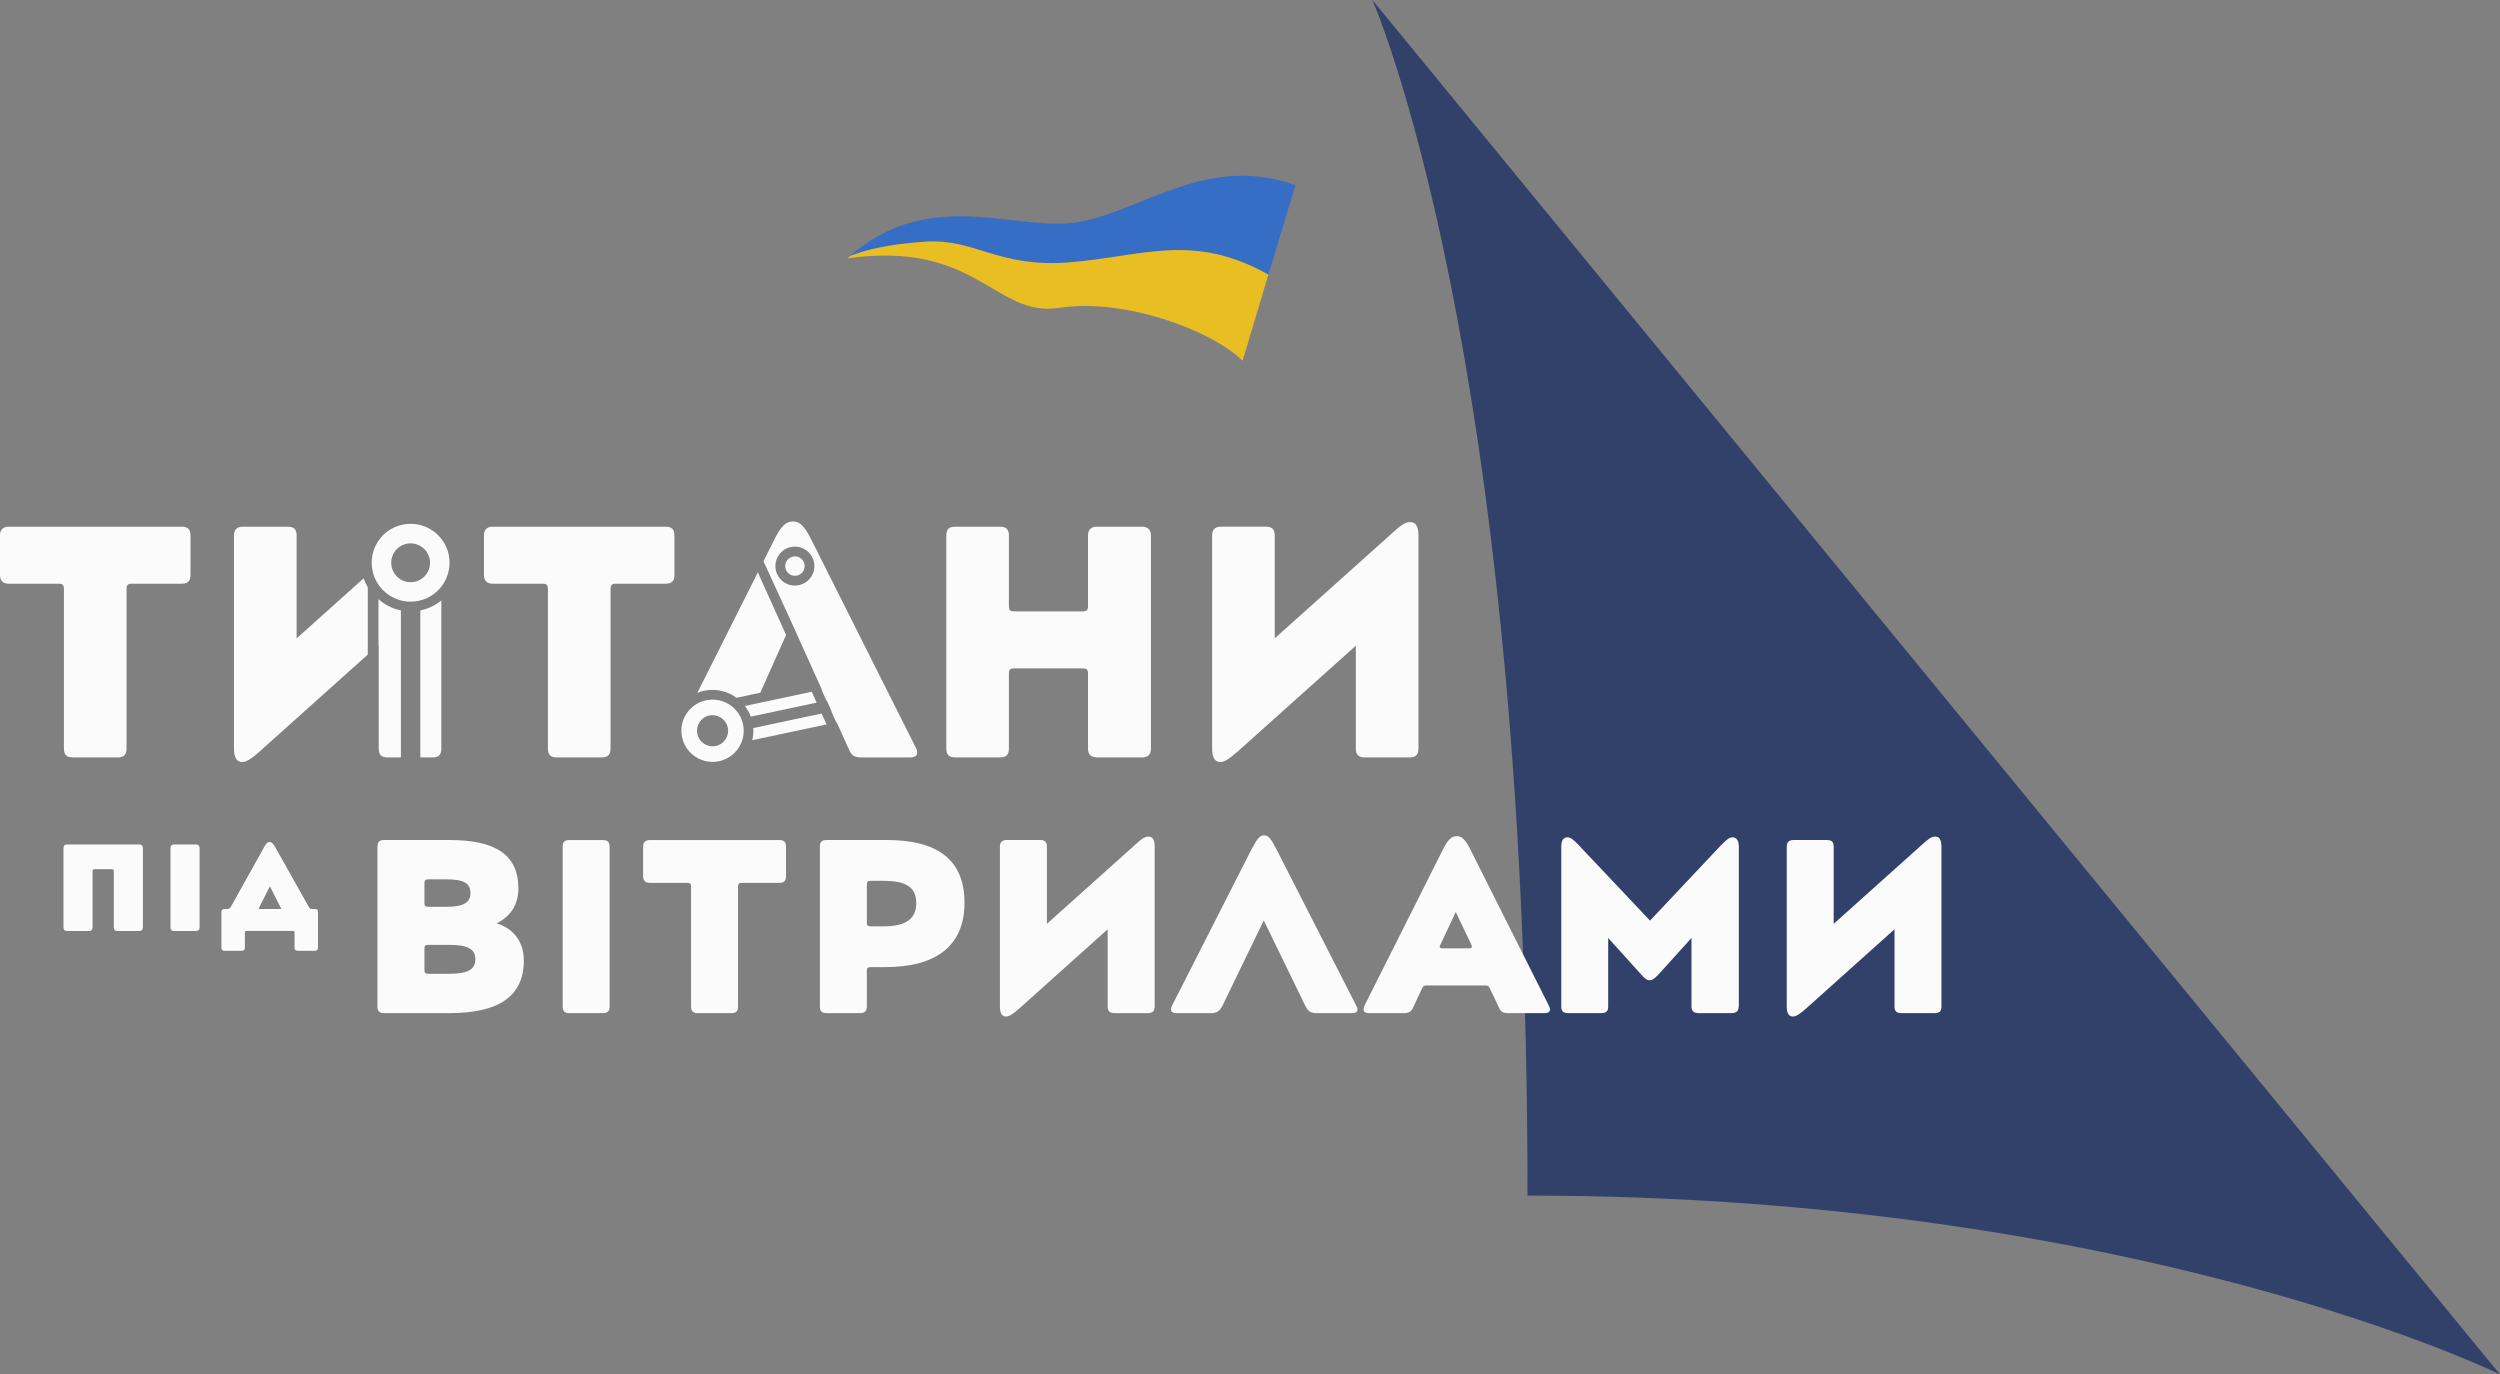<svg width="1015" height="558" viewBox="0 0 1015 558" fill="none" xmlns="http://www.w3.org/2000/svg">
<rect x="0" y="0" width="1015" height="558" fill="#808080" stroke="none"/>
<path d="M557.178 0L1014.98 558C1014.98 558 867.411 485.417 620.168 485.417C620.168 141.661 557.178 0 557.178 0Z" fill="#314169"/>
<path d="M351.935 359.229C351.935 358.035 352.234 357.616 353.548 357.616H358.766C367.708 357.616 372.009 360.125 372.009 366.657C372.009 373.188 367.588 376.096 358.766 376.096H353.548C352.234 376.096 351.935 375.697 351.935 374.483V359.229ZM332.877 343.777V408.613C332.877 410.525 333.673 411.322 335.585 411.322H349.127C351.139 411.322 351.935 410.525 351.935 408.613V394.157C351.935 392.962 352.333 392.643 353.548 392.643H359.563C380.433 392.643 391.586 383.702 391.586 366.537C391.586 349.372 381.051 341.049 360.06 341.049H335.565C333.653 341.049 332.857 341.845 332.857 343.757M333.574 289.693L305.832 295.588C305.952 297.28 305.792 298.933 305.414 300.526L335.585 294.114L333.594 289.693H333.574ZM304.837 290.948L331.562 285.273L329.571 280.852L302.447 286.627C303.443 287.921 304.259 289.395 304.837 290.968M261.104 343.777V355.725C261.104 357.537 262 358.433 263.812 358.433H278.967C280.162 358.433 280.58 358.831 280.58 360.046V408.633C280.58 410.545 281.377 411.341 283.289 411.341H296.93C298.842 411.341 299.639 410.545 299.639 408.633V360.046C299.639 358.851 300.037 358.433 301.252 358.433H316.407C318.319 358.433 319.116 357.636 319.116 355.725V343.777C319.116 341.865 318.319 341.069 316.407 341.069H263.812C262 341.069 261.104 341.965 261.104 343.777ZM228.443 343.777V408.613C228.443 410.525 229.24 411.322 231.152 411.322H244.694C246.705 411.322 247.502 410.525 247.502 408.613V343.777C247.502 341.865 246.705 341.069 244.694 341.069H231.152C229.24 341.069 228.443 341.865 228.443 343.777ZM172.323 358.632C172.323 357.437 172.622 357.019 173.936 357.019H181.265C188.195 357.019 191.003 358.532 191.003 362.535C191.003 366.537 188.096 368.15 181.265 368.15H173.936C172.622 368.15 172.323 367.752 172.323 366.537V358.612V358.632ZM172.323 385.236C172.323 383.941 172.622 383.623 173.936 383.623H182.559C189.888 383.623 192.995 385.335 192.995 389.437C192.995 393.539 190.087 395.351 182.559 395.351H173.936C172.622 395.351 172.323 394.953 172.323 393.738V385.196V385.236ZM153.245 343.777V408.613C153.245 410.525 154.041 411.322 155.953 411.322H182.559C202.136 411.322 212.671 404.79 212.671 389.935C212.671 382.408 208.548 376.992 201.618 374.881C207.134 372.173 210.46 367.453 210.46 360.723C210.46 346.764 200.821 341.049 182.46 341.049H155.953C154.041 341.049 153.245 341.845 153.245 343.757M175.569 307.515C178.118 307.515 179.174 306.44 179.174 303.891V243.794C176.764 245.746 173.936 247.139 170.81 247.797C170.75 247.797 170.71 247.797 170.65 247.816V307.496H175.549L175.569 307.515ZM157.507 307.515H162.764V247.836C159.359 247.139 156.232 245.527 153.663 243.276V262.253L153.763 262.174V303.911C153.763 306.46 154.838 307.535 157.507 307.535M25.77 344.354V376.474C25.77 377.47 26.268 377.987 27.283 377.987H36.066C37.062 377.987 37.579 377.489 37.579 376.474V353.793C37.579 353.036 37.838 352.897 38.475 352.897H45.306C46.063 352.897 46.202 353.056 46.202 353.793V376.474C46.202 377.47 46.7 377.987 47.716 377.987H56.498C57.494 377.987 58.012 377.489 58.012 376.474V344.354C58.012 343.359 57.514 342.841 56.498 342.841H27.283C26.288 342.841 25.77 343.339 25.77 344.354ZM77.349 233.38V217.449C77.349 214.9 76.274 213.845 73.745 213.845H3.605C1.195 213.845 0 215.04 0 217.449V233.38C0 235.789 1.195 236.984 3.605 236.984H23.818C25.431 236.984 25.949 237.521 25.949 239.134V303.891C25.949 306.44 27.024 307.515 29.554 307.515H47.756C50.305 307.515 51.38 306.44 51.38 303.891V239.134C51.38 237.521 51.918 236.984 53.511 236.984H73.725C76.274 236.984 77.329 235.909 77.329 233.38M81.034 376.474V344.354C81.034 343.359 80.536 342.841 79.52 342.841H70.737C69.742 342.841 69.224 343.339 69.224 344.354V376.474C69.224 377.47 69.722 377.987 70.737 377.987H79.52C80.516 377.987 81.034 377.489 81.034 376.474ZM104.951 369.046L109.571 359.807L114.232 369.046H104.951ZM107.002 344.354L93.859 367.931C93.401 368.788 93.062 369.046 92.305 369.046H91.25C90.294 369.046 89.896 369.405 89.896 370.341V384.698C89.896 385.654 90.294 386.012 91.25 386.012H98.121C99.076 386.012 99.415 385.654 99.415 384.698V378.724C99.415 378.167 99.574 377.967 99.972 377.967H119.031C119.429 377.967 119.589 378.167 119.589 378.724V384.698C119.589 385.654 120.047 386.012 120.883 386.012H127.754C128.71 386.012 129.108 385.654 129.108 384.698V370.341C129.108 369.385 128.71 369.046 127.754 369.046H126.698C126.101 369.046 125.802 369.046 125.284 368.051L111.981 344.374C110.926 342.522 110.328 341.865 109.472 341.865C108.516 341.865 108.018 342.522 106.963 344.374M105.728 304.827L149.322 265.758V238.477C148.644 237.322 148.087 236.108 147.629 234.813L120.425 259.187V217.449C120.425 214.9 119.35 213.845 116.82 213.845H98.618C96.209 213.845 94.994 215.04 94.994 217.449V303.891C94.994 307.515 96.069 309.387 98.34 309.387C100.072 309.387 102.084 308.053 105.708 304.847M173.339 232.782C172.184 234.554 170.411 235.769 168.36 236.207C167.802 236.327 167.245 236.386 166.707 236.386C163.003 236.386 159.757 233.758 159 230.134C158.562 228.063 158.96 225.952 160.095 224.2C161.251 222.428 163.023 221.213 165.074 220.775C165.632 220.655 166.189 220.596 166.727 220.596C170.431 220.596 173.657 223.224 174.434 226.848C174.872 228.919 174.474 231.03 173.339 232.782ZM182.181 225.195C182.081 224.737 181.962 224.279 181.823 223.821C181.544 222.925 181.205 222.069 180.787 221.273C180.588 220.874 180.369 220.476 180.13 220.098C179.413 218.963 178.557 217.927 177.601 217.011C176.645 216.095 175.569 215.319 174.414 214.681C173.638 214.243 172.841 213.885 172.005 213.586C170.332 212.989 168.559 212.67 166.727 212.67C165.632 212.67 164.536 212.79 163.421 213.009C154.878 214.821 149.441 223.204 151.253 231.747C152.827 239.174 159.398 244.272 166.687 244.272C167.783 244.272 168.878 244.153 169.993 243.933C178.537 242.121 183.973 233.738 182.161 225.195M273.809 233.38V217.449C273.809 214.9 272.734 213.845 270.205 213.845H200.084C197.675 213.845 196.48 215.04 196.48 217.449V233.38C196.48 235.789 197.675 236.984 200.084 236.984H220.298C221.911 236.984 222.449 237.521 222.449 239.134V303.891C222.449 306.44 223.524 307.515 226.053 307.515H244.256C246.805 307.515 247.88 306.44 247.88 303.891V239.134C247.88 237.521 248.418 236.984 250.011 236.984H270.225C272.774 236.984 273.829 235.909 273.829 233.38M287.969 290.51C288.407 290.41 288.865 290.37 289.303 290.37C292.25 290.37 294.859 292.481 295.477 295.369C296.194 298.774 294.023 302.139 290.617 302.856C290.179 302.955 289.721 302.995 289.283 302.995C286.316 302.995 283.727 300.884 283.109 297.977C282.393 294.572 284.563 291.207 287.969 290.49M286.654 284.317C279.824 285.771 275.462 292.481 276.916 299.311C277.394 301.542 278.43 303.513 279.843 305.086C280.321 305.624 280.839 306.102 281.377 306.54C282.472 307.416 283.727 308.113 285.061 308.591C286.395 309.069 287.809 309.328 289.283 309.328C289.721 309.328 290.159 309.308 290.597 309.268C291.036 309.228 291.474 309.148 291.932 309.049C298.763 307.595 303.124 300.884 301.67 294.054C301.192 291.824 300.157 289.853 298.743 288.28C298.265 287.742 297.767 287.264 297.209 286.826C296.393 286.169 295.477 285.611 294.521 285.173C292.908 284.436 291.155 284.038 289.323 284.038C288.885 284.038 288.447 284.058 288.009 284.118C287.57 284.158 287.132 284.237 286.674 284.317M319.155 257.793L307.684 232.384L283.109 281.31C283.986 280.952 284.902 280.653 285.838 280.454C286.973 280.215 288.148 280.095 289.303 280.095C292.888 280.095 296.273 281.29 299.041 283.301L308.68 281.25L319.155 257.793ZM326.683 229.835C326.683 227.645 324.911 225.892 322.74 225.892C320.569 225.892 318.797 227.665 318.797 229.835C318.797 232.006 320.569 233.778 322.74 233.778C324.911 233.778 326.683 232.006 326.683 229.835ZM330.626 229.835C330.626 234.196 327.081 237.741 322.72 237.741C318.359 237.741 314.814 234.196 314.814 229.835C314.814 225.474 318.359 221.93 322.72 221.93C327.081 221.93 330.626 225.474 330.626 229.835ZM372.388 305.504C372.388 304.827 372.129 304.031 371.591 303.095L329.172 218.664C326.504 213.447 324.632 211.714 321.943 211.714C319.135 211.714 317.263 213.447 314.575 218.664L309.975 227.844L321.406 252.795L332.02 276.312L333.693 279.996L333.534 280.036L335.525 284.456L335.685 284.416L337.676 288.837L337.537 288.877L339.528 293.298L339.688 293.258L341.36 296.942L344.567 304.051C345.762 306.858 346.717 307.535 350.322 307.535H369.321C371.332 307.535 372.408 306.858 372.408 305.524M467.282 303.891V217.449C467.282 215.04 466.067 213.845 463.538 213.845H445.475C442.926 213.845 441.731 215.04 441.731 217.449V246.084C441.731 247.697 441.194 248.215 439.6 248.215H411.759C410.027 248.215 409.609 247.677 409.609 246.084V217.449C409.609 214.9 408.533 213.845 405.865 213.845H387.802C385.253 213.845 384.197 214.92 384.197 217.449V303.891C384.197 306.44 385.273 307.515 387.802 307.515H405.865C408.533 307.515 409.609 306.44 409.609 303.891V273.524C409.609 271.911 410.007 271.373 411.759 271.373H439.6C441.213 271.373 441.731 271.911 441.731 273.524V303.891C441.731 306.301 442.946 307.515 445.475 307.515H463.538C466.087 307.515 467.282 306.321 467.282 303.891ZM468.795 408.613V343.777C468.795 341.069 467.999 339.655 466.286 339.655C464.773 339.655 463.478 340.551 460.77 343.06L425.043 375.08V343.757C425.043 341.845 424.246 341.049 422.334 341.049H408.673C406.86 341.049 405.964 341.945 405.964 343.757V408.593C405.964 411.302 406.761 412.715 408.473 412.715C409.788 412.715 411.281 411.72 413.99 409.31L449.717 377.29V408.613C449.717 410.525 450.514 411.322 452.525 411.322H466.067C467.979 411.322 468.776 410.525 468.776 408.613M508.346 344.374L475.925 408.116C475.626 408.713 475.427 409.33 475.427 409.828C475.427 410.824 476.224 411.341 477.737 411.341H491.498C494.008 411.341 495.103 410.644 496.417 408.135L513.086 373.706L529.854 408.135C531.049 410.644 532.165 411.341 534.674 411.341H548.734C550.347 411.341 551.143 410.844 551.143 409.828C551.143 409.33 550.944 408.832 550.546 408.116L518.025 344.374C516.014 340.451 514.918 339.157 513.206 339.157C511.593 339.157 510.497 340.352 508.386 344.374M575.898 303.891V217.449C575.898 213.845 574.822 211.953 572.552 211.953C570.54 211.953 568.808 213.148 565.183 216.493L517.547 259.167V217.429C517.547 214.881 516.472 213.825 513.923 213.825H495.72C493.311 213.825 492.116 215.02 492.116 217.429V303.871C492.116 307.496 493.191 309.367 495.461 309.367C497.194 309.367 499.205 308.033 502.83 304.827L550.466 262.154V303.891C550.466 306.44 551.542 307.515 554.21 307.515H572.273C574.822 307.515 575.878 306.44 575.878 303.891M597.565 384.32C597.565 384.817 597.266 385.017 596.45 385.017H585.616C584.919 385.017 584.521 384.817 584.521 384.32C584.521 384.021 584.62 383.822 584.819 383.523L591.033 370.281L597.366 383.523C597.465 383.722 597.565 384.021 597.565 384.32ZM629.289 409.828C629.289 409.33 629.09 408.733 628.692 408.016L596.868 344.693C594.856 340.77 593.462 339.476 591.451 339.476C589.34 339.476 587.946 340.79 585.935 344.693L554.111 408.016C553.812 408.613 553.613 409.211 553.613 409.828C553.613 410.824 554.409 411.341 555.923 411.341H569.664C572.074 411.341 572.97 410.844 573.886 408.733L577.292 401.405C577.789 400.31 578.088 400.111 579.203 400.111H603.002C604.117 400.111 604.416 400.31 604.913 401.405L608.419 408.733C609.315 410.844 610.032 411.341 612.74 411.341H626.999C628.513 411.341 629.309 410.844 629.309 409.828M705.961 408.613V343.876C705.961 341.268 705.065 339.954 703.353 339.954C702.158 339.954 701.242 340.651 698.931 342.96L669.916 373.766L640.8 342.96C638.789 340.85 637.594 339.954 636.379 339.954C634.666 339.954 633.87 341.248 633.87 343.876V408.613C633.87 410.525 634.666 411.322 636.578 411.322H650.12C652.132 411.322 652.928 410.525 652.928 408.613V380.815L666.072 395.371C667.785 397.382 668.681 397.98 669.776 397.98C670.871 397.98 671.688 397.382 673.6 395.371L686.744 380.815V408.613C686.744 410.425 687.64 411.322 689.552 411.322H703.094C705.005 411.322 705.902 410.425 705.902 408.613M788.23 408.613V343.777C788.23 341.069 787.433 339.655 785.72 339.655C784.207 339.655 782.912 340.551 780.204 343.06L744.477 375.08V343.757C744.477 341.845 743.68 341.049 741.768 341.049H728.127C726.314 341.049 725.418 341.945 725.418 343.757V408.593C725.418 411.302 726.215 412.715 727.927 412.715C729.222 412.715 730.735 411.72 733.444 409.31L769.171 377.29V408.613C769.171 410.525 769.968 411.322 771.979 411.322H785.521C787.433 411.322 788.23 410.525 788.23 408.613Z" fill="#FBFBFB"/>
<path d="M504.422 146.499L525.97 75.112C490.044 62.566 464.672 85.108 438.703 89.987C412.734 94.865 377.903 74.694 344.188 104.682C396.703 97.016 403.892 129.016 429.861 124.834C455.83 120.653 491.717 133.715 504.442 146.499" fill="#366DC5"/>
<path d="M434.112 106.495C463.478 104.284 484.097 94.105 515 111.5L504.5 146.5C491.764 133.938 456.052 120.891 430 125C403.968 129.109 396.642 97.377 344 104.911C344.439 104.539 344.858 104.206 345.298 103.834C351.406 101.467 360.509 99.158 375.362 98.121C395.883 96.673 404.767 108.746 434.112 106.535" fill="#E9BE23"/>
</svg>
